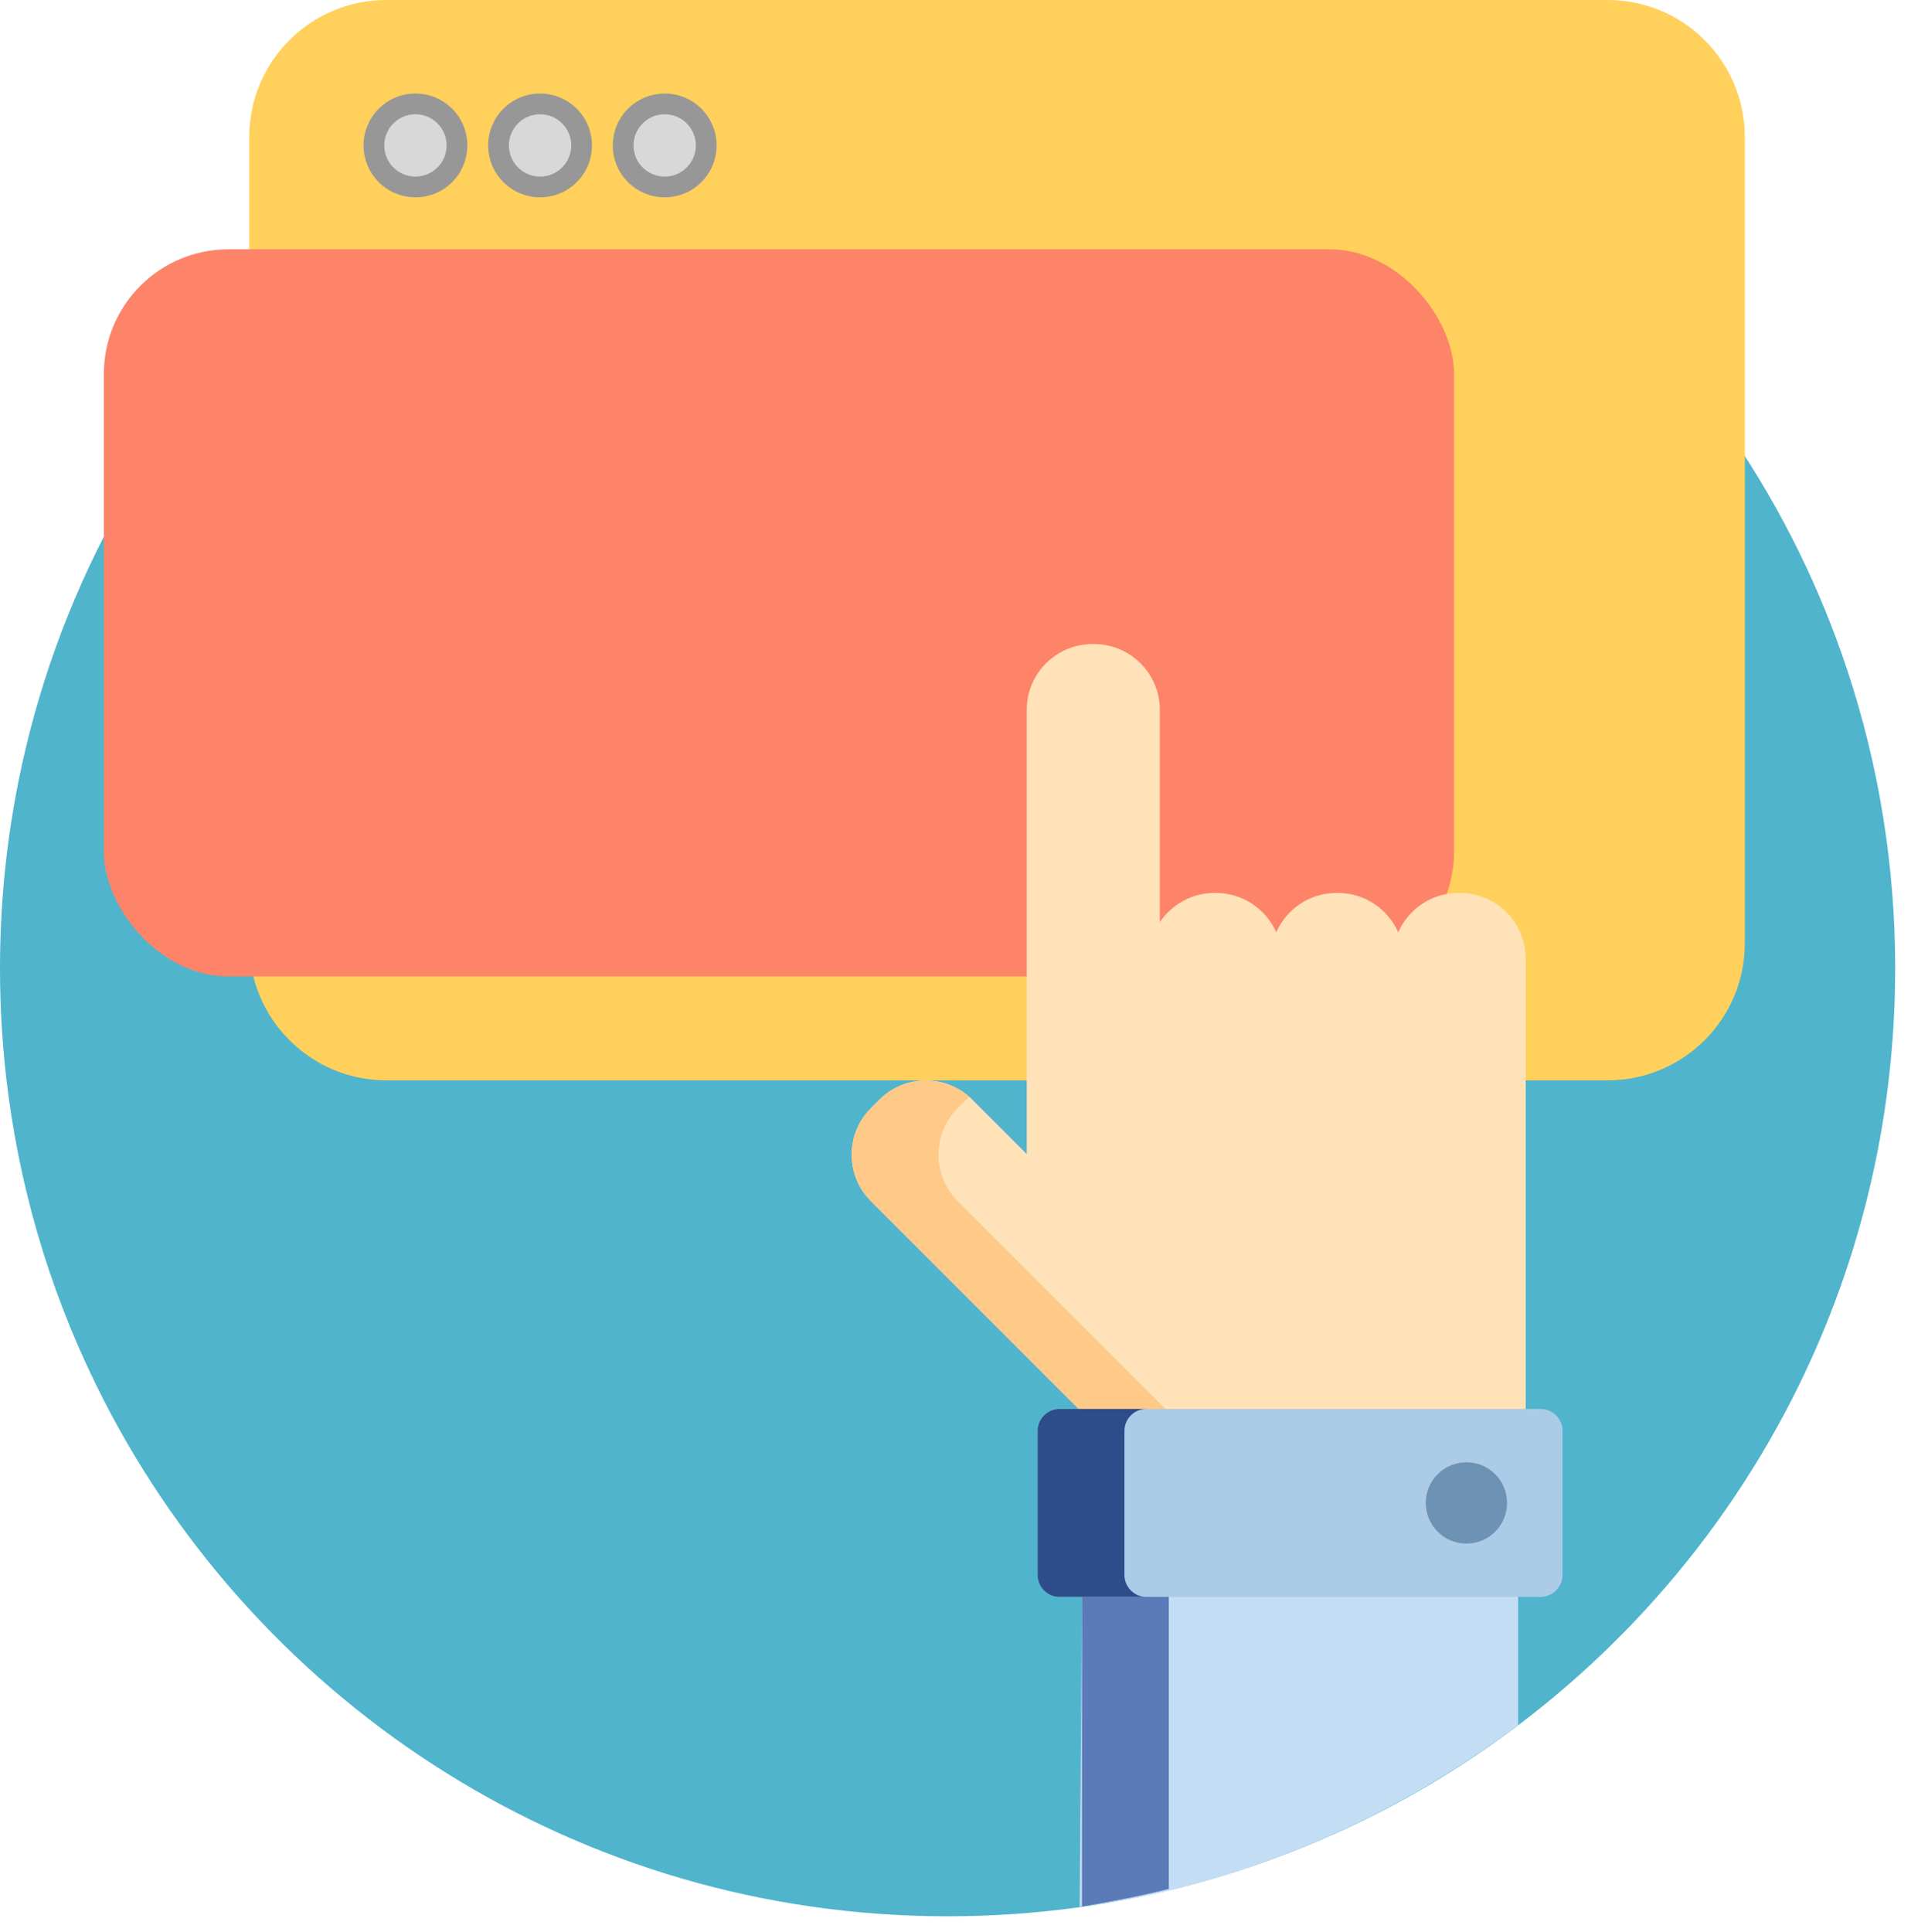 <svg xmlns="http://www.w3.org/2000/svg" width="92" height="93" viewBox="0 0 92 93">
    <g fill="none" fill-rule="evenodd" transform="translate(-6 -13)">
        <path fill="#50B4CC" fill-rule="nonzero" d="M97.238 59.62c0 7.473-1.796 14.527-4.982 20.753-7.554 14.76-22.916 24.865-40.637 24.865-17.72 0-33.082-10.105-40.636-24.865-2.313-4.52-3.892-9.472-4.585-14.706C6.136 63.687 6 61.669 6 59.619c0-2.798.251-5.537.734-8.196.806-4.443 2.256-8.662 4.249-12.558.936-1.83 1.994-3.59 3.163-5.267 1.105-1.589 2.31-3.104 3.601-4.538.168-.184.334-.367.503-.547 1.387-1.488 2.873-2.883 4.447-4.173h.001C30.57 17.879 40.641 14 51.62 14h.097c13.135.028 24.966 5.607 33.272 14.512 2.875 3.084 5.33 6.566 7.268 10.353.921 1.8 1.726 3.67 2.405 5.6 1.574 4.47 2.471 9.259 2.568 14.244.006.303.01.607.01.91z"/>
        <path fill="#FFD05B" d="M24.6 13h58.8c3.645 0 6.6 2.955 6.6 6.6v38.8c0 3.645-2.955 6.6-6.6 6.6H24.6c-3.645 0-6.6-2.955-6.6-6.6V19.6c0-3.645 2.955-6.6 6.6-6.6z"/>
        <circle cx="26" cy="20" r="2" fill="#D8D8D8" stroke="#979797"/>
        <circle cx="32" cy="20" r="2" fill="#D8D8D8" stroke="#979797"/>
        <circle cx="38" cy="20" r="2" fill="#D8D8D8" stroke="#979797"/>
        <rect width="65" height="35" x="11" y="25" fill="#FD8469" rx="6"/>
        <g fill-rule="nonzero" transform="translate(47 44)">
            <path fill="#C3DDF4" d="M10.977 60.767c7.763-.943 15.223-4.307 21.11-8.728v-6.385H11.09l-.113 15.113z"/>
            <path fill="#5B7AB8" d="M11.09 45.654v15.113c1.413-.24 2.807-.496 4.179-.847V45.654h-4.18z"/>
            <path fill="#FFE2B8" d="M32.452 37.029V15.14c0-1.738-1.422-3.16-3.16-3.16h-.087c-1.289 0-2.402.784-2.892 1.897-.49-1.113-1.603-1.896-2.892-1.896h-.088c-1.289 0-2.402.783-2.892 1.896-.49-1.113-1.603-1.896-2.892-1.896h-.088c-1.091 0-2.057.561-2.625 1.409V3.159c0-1.737-1.422-3.159-3.16-3.159h-.087C9.852 0 8.43 1.422 8.43 3.159v21.39l-2.623-2.623c-1.228-1.228-3.239-1.228-4.467 0l-.418.418c-1.229 1.229-1.229 3.24 0 4.468l10.217 10.217h21.313z"/>
            <path fill="#FFC987" d="M15.317 37.029L5.1 26.812c-1.228-1.229-1.228-3.24 0-4.468l.418-.418c.047-.046.096-.087.145-.13-1.237-1.093-3.142-1.052-4.324.13l-.418.418c-1.228 1.229-1.228 3.24 0 4.468l10.217 10.217h4.179z"/>
            <path fill="#ACCBE6" d="M34.223 44.811c0 .58-.474 1.053-1.053 1.053H10.008c-.58 0-1.053-.474-1.053-1.053v-6.94c0-.579.473-1.053 1.053-1.053H33.17c.579 0 1.053.474 1.053 1.053v6.94z"/>
            <path fill="#2E4C89" d="M13.133 44.811v-6.94c0-.579.474-1.053 1.053-1.053h-4.179c-.579 0-1.053.474-1.053 1.053v6.94c0 .58.474 1.053 1.053 1.053h4.18c-.58 0-1.054-.474-1.054-1.053z"/>
            <circle cx="29.597" cy="41.342" r="1.957" fill="#6D92B3"/>
        </g>
    </g>
</svg>
